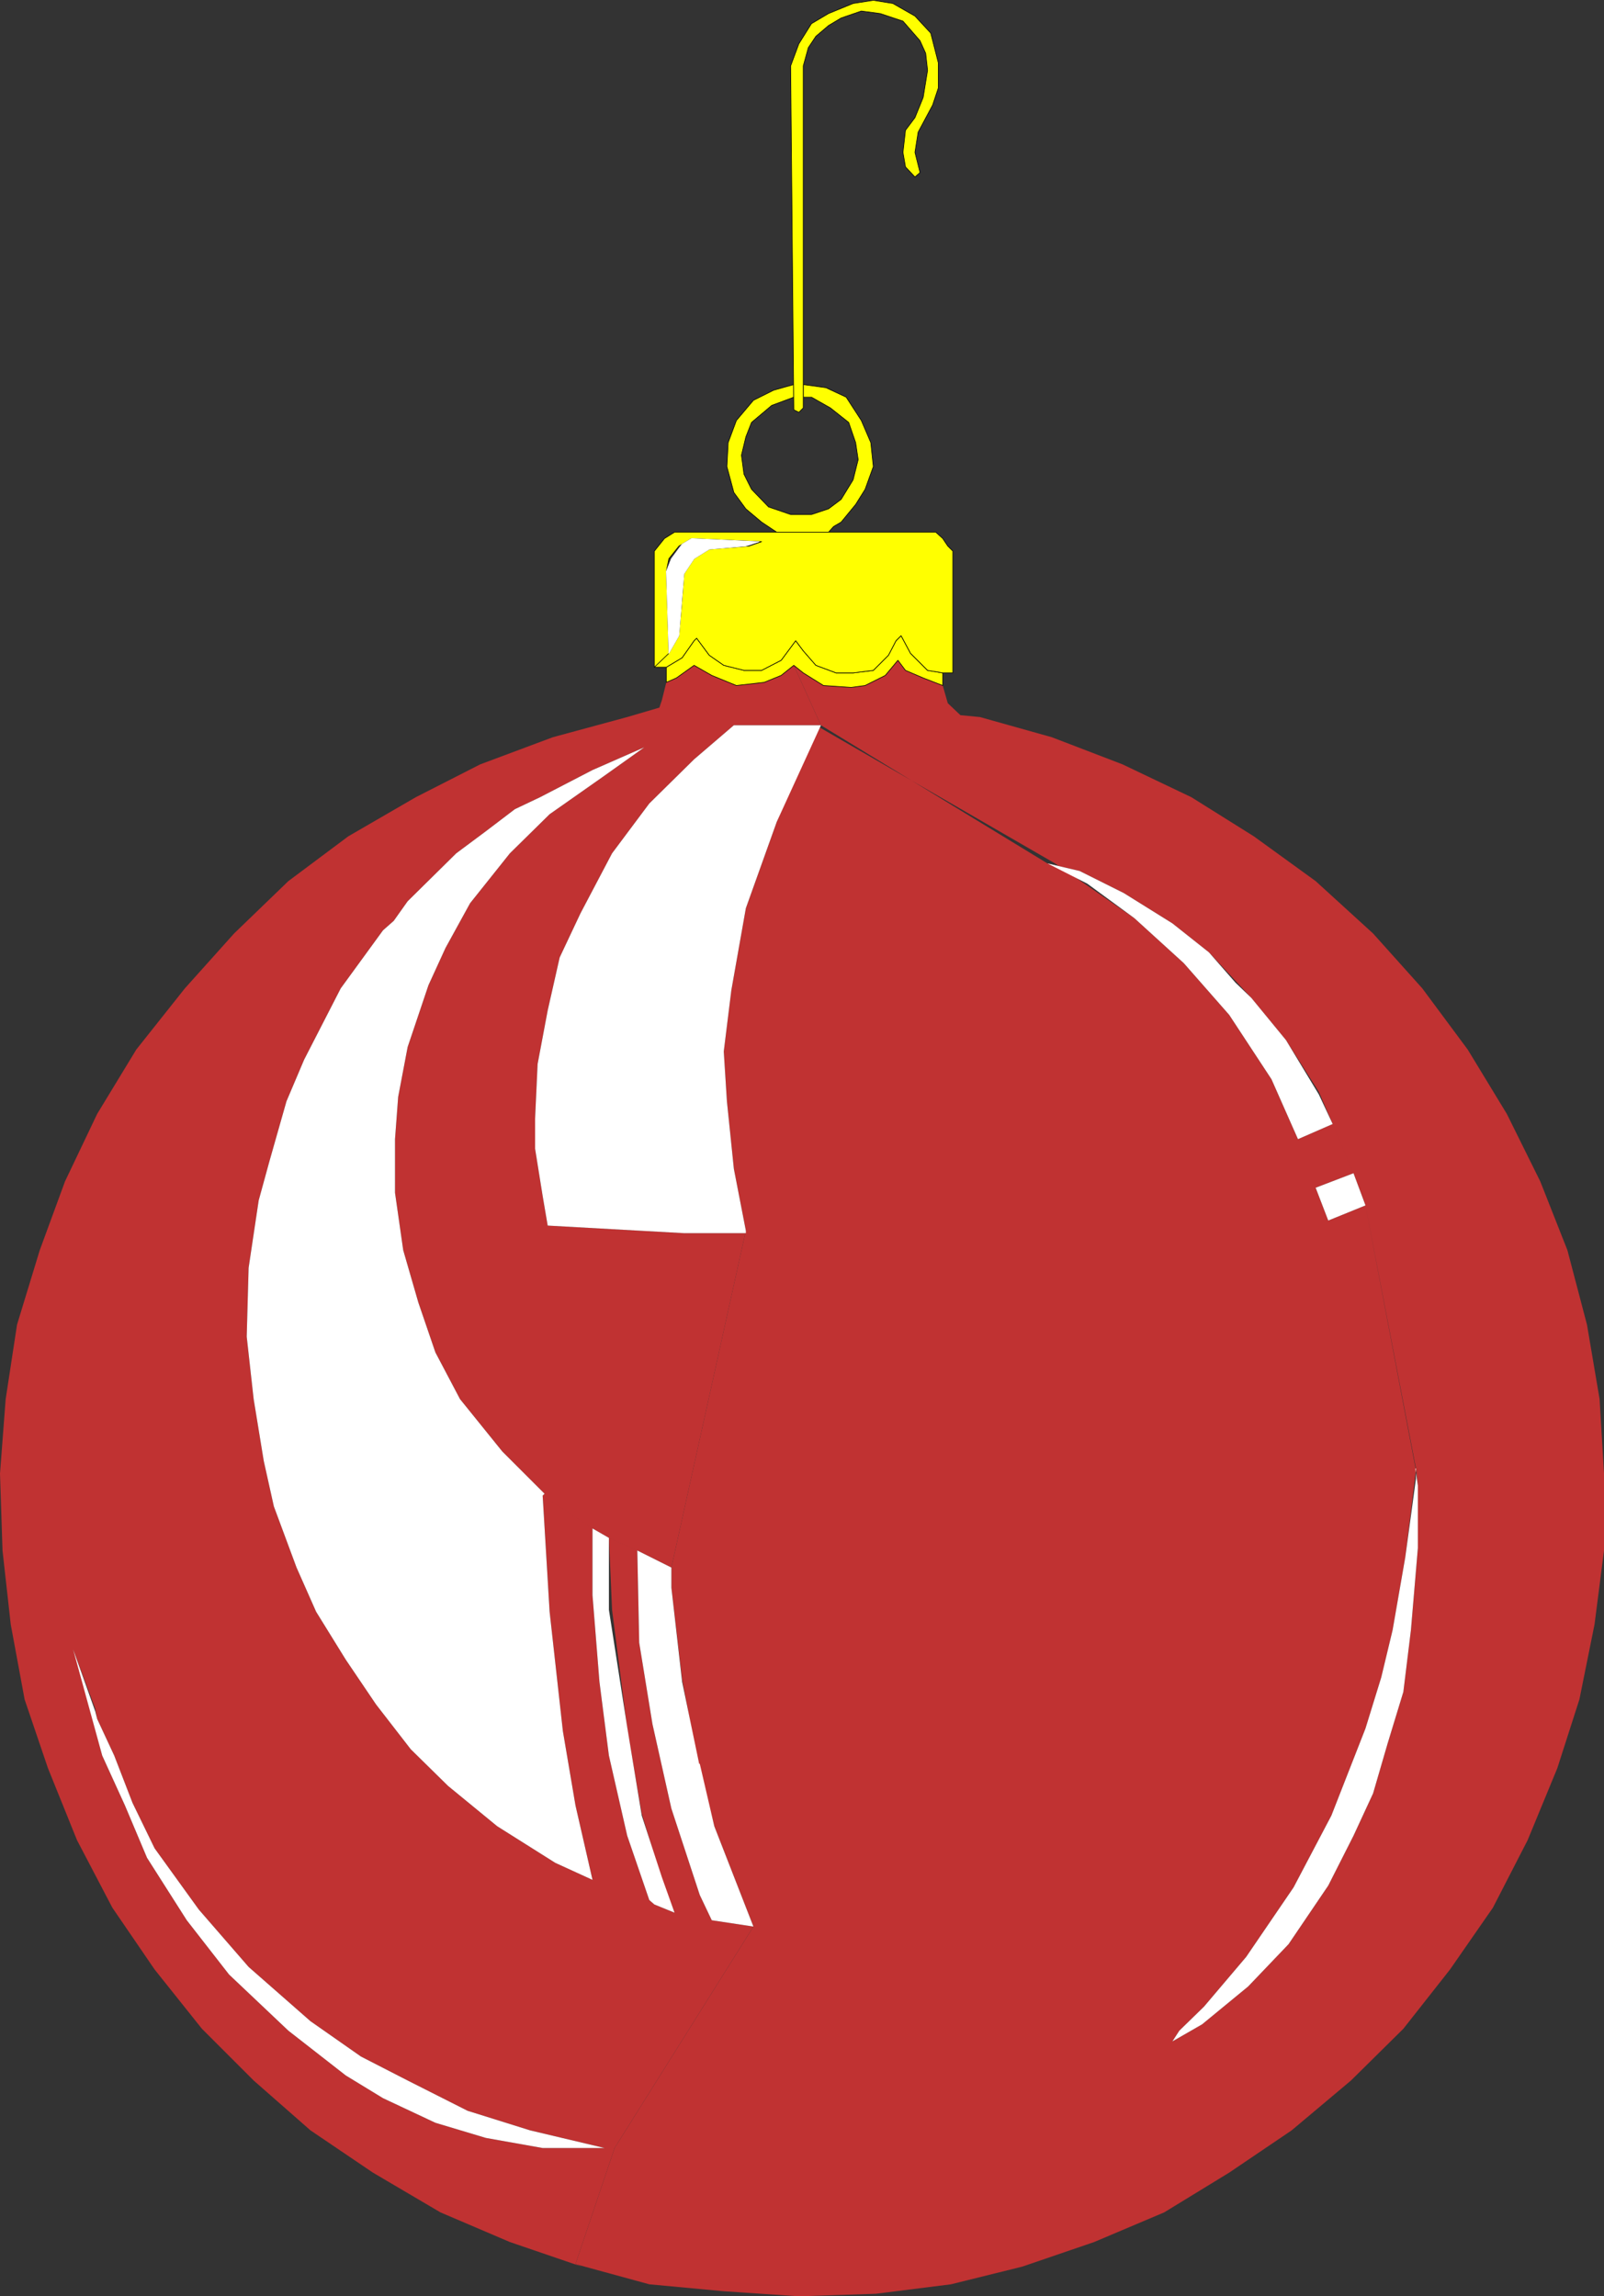 <?xml version="1.0" encoding="UTF-8" standalone="no"?>
<svg
   version="1.0"
   width="108.679mm"
   height="155.604mm"
   id="svg20"
   sodipodi:docname="Ornament 13.wmf"
   xmlns:inkscape="http://www.inkscape.org/namespaces/inkscape"
   xmlns:sodipodi="http://sodipodi.sourceforge.net/DTD/sodipodi-0.dtd"
   xmlns="http://www.w3.org/2000/svg"
   xmlns:svg="http://www.w3.org/2000/svg">
  <rect width="100%" height="100%" fill="#333333" stroke="none"/>
  <sodipodi:namedview
     id="namedview20"
     pagecolor="#ffffff"
     bordercolor="#000000"
     borderopacity="0.25"
     inkscape:showpageshadow="2"
     inkscape:pageopacity="0.0"
     inkscape:pagecheckerboard="0"
     inkscape:deskcolor="#d1d1d1"
     inkscape:document-units="mm" />
  <defs
     id="defs1">
    <pattern
       id="WMFhbasepattern"
       patternUnits="userSpaceOnUse"
       width="6"
       height="6"
       x="0"
       y="0" />
  </defs>
  <path
     style="fill:#c03232;fill-opacity:1;fill-rule:evenodd;stroke:none"
     d="m 208.933,185.749 -10.018,24.723 -7.918,22.138 -3.717,21.007 -1.939,15.674 0.808,12.766 1.777,17.29 3.07,15.836 -19.067,86.29 v 5.171 l 2.747,23.431 3.717,19.553 4.524,18.098 10.018,25.693 -35.549,56.718 -10.018,29.733 18.906,5.171 19.067,1.778 19.229,1.293 19.714,-0.646 19.229,-2.424 18.259,-4.525 18.421,-6.302 17.936,-7.595 16.644,-10.18 15.997,-10.827 15.189,-12.766 13.412,-13.25 11.958,-15.19 10.988,-15.836 8.887,-17.29 7.595,-18.421 5.656,-17.613 3.878,-19.229 2.424,-18.906 v -19.714 l -1.131,-19.068 -3.232,-19.068 -5.009,-19.068 -6.948,-17.613 -8.564,-17.29 -10.018,-16.482 -11.634,-15.674 -12.604,-14.058 -14.704,-13.412 -15.836,-11.473 -15.997,-10.019 -17.613,-8.403 -18.098,-6.948 -18.421,-5.171 -5.009,-0.485 -3.232,-3.07 -1.293,-4.525 -5.009,-1.939 -4.524,-1.939 -1.939,-2.585 -3.232,3.878 -5.171,2.585 -3.555,0.485 -7.11,-0.485 -5.171,-3.232 -2.424,-1.939 6.948,15.351 58.01,35.388 8.241,1.939 11.311,5.656 12.442,7.756 9.372,7.433 10.826,11.635 8.887,10.827 8.403,13.25 3.555,8.241 5.332,12.604 3.07,8.241 12.927,67.383 0.485,4.363 v 15.998 l -1.777,21.007 -1.939,15.836 -4.04,13.25 -3.717,12.766 -5.009,10.827 -6.464,12.766 -10.18,15.028 -10.342,10.827 -11.796,9.695 -7.595,4.363 1.777,-2.747 6.302,-6.14 10.826,-12.766 12.119,-17.775 9.695,-18.421 8.726,-22.3 4.04,-13.089 2.909,-12.119 3.232,-18.583 2.747,-22.3 -12.927,-67.868 -9.534,3.878 -3.232,-8.403 9.695,-3.717 -5.332,-12.604 -8.887,3.878 -6.787,-15.351 -10.826,-16.482 -11.634,-13.25 -12.604,-11.473 -12.119,-8.403 -8.241,-5.656 -61.242,-35.388 z"
     id="path1" />
  <path
     style="fill:#c03232;fill-opacity:1;fill-rule:evenodd;stroke:none"
     d="m 168.859,181.224 -8.241,2.424 -19.067,5.171 -18.583,6.948 -16.482,8.403 -17.29,10.019 -15.351,11.473 -13.897,13.412 -12.604,14.058 -12.442,15.674 -10.018,16.482 -8.241,17.29 L 10.18,320.193 4.363,339.261 1.454,358.328 0,377.396 l 0.646,19.714 2.101,18.906 3.555,19.229 5.979,17.613 7.433,18.421 9.049,17.29 10.826,15.836 12.119,15.19 13.25,13.25 14.543,12.766 15.997,10.827 17.29,10.18 17.775,7.595 18.421,6.302 -1.616,-0.646 10.018,-29.733 H 138.966 L 124.423,547.552 111.496,543.673 98.084,537.371 88.55,531.554 73.846,520.081 58.656,505.699 47.83,491.803 37.65,475.805 l -5.656,-13.412 -5.817,-12.766 -6.464,-24.077 -0.97,-3.07 5.656,15.19 0.485,2.585 4.363,9.372 4.686,12.119 5.656,11.635 11.311,15.674 12.765,14.705 15.836,13.897 12.927,9.049 11.957,6.14 15.351,7.756 15.997,5.009 19.067,4.525 h 2.585 l 35.549,-56.718 -10.665,-1.616 -3.07,-6.464 -7.271,-22.138 -4.848,-21.653 -3.393,-20.845 -0.485,-23.592 -7.271,-3.232 0.808,18.421 3.878,30.379 3.717,21.815 5.171,16.967 3.232,8.403 -5.171,-2.101 -1.293,-1.131 -5.656,-16.482 -4.686,-20.522 -2.424,-18.906 -1.777,-22.138 v -17.129 l -12.765,-8.403 1.777,29.733 3.393,30.541 3.232,19.068 4.363,19.068 -9.534,-4.363 -14.866,-9.372 -12.604,-10.342 -9.534,-9.372 -8.887,-11.473 -7.756,-11.473 -7.595,-12.281 -5.009,-11.311 -5.817,-15.674 -2.585,-11.635 -2.585,-15.836 -1.777,-15.998 0.485,-17.613 2.585,-17.29 2.747,-10.019 4.363,-15.351 4.524,-10.665 9.372,-18.26 10.826,-14.866 2.747,-2.424 3.555,-5.009 12.442,-12.281 7.595,-5.656 7.433,-5.656 6.464,-3.07 13.412,-6.948 13.25,-5.817 -10.665,7.595 -13.573,9.534 -10.18,10.019 -10.18,12.766 -6.302,11.473 -4.363,9.534 -5.332,15.836 -2.424,12.766 -0.808,10.827 V 305.488 l 2.101,14.705 3.878,13.412 4.363,12.766 6.302,11.958 10.826,13.412 10.826,10.827 -0.485,0.485 12.765,8.403 4.201,2.424 7.271,3.232 8.726,4.363 19.067,-86.29 v 0.646 h -15.836 l -34.903,-1.939 -1.293,-7.595 -1.939,-12.119 v -7.595 l 0.646,-14.058 2.585,-13.735 3.07,-13.574 5.332,-11.311 8.079,-15.351 9.534,-12.766 11.473,-11.311 10.18,-8.726 h 22.299 l -6.948,-15.351 -3.232,2.585 -4.363,1.778 -7.11,0.808 -6.302,-2.585 -4.524,-2.585 -4.524,3.232 -2.585,1.131 -1.131,4.525 -0.646,1.939 z"
     id="path2" />
  <path
     style="fill:#ffffff;fill-opacity:1;fill-rule:evenodd;stroke:none"
     d="m 336.911,304.195 9.695,-3.717 3.07,8.241 -9.534,3.878 z"
     id="path3" />
  <path
     style="fill:#ffffff;fill-opacity:1;fill-rule:evenodd;stroke:none"
     d="m 268.236,221.137 8.241,1.939 11.311,5.656 12.442,7.756 9.372,7.433 6.787,7.756 4.04,3.878 8.887,10.827 8.403,13.897 3.555,7.595 -8.887,3.878 -6.787,-15.351 -10.826,-16.482 -11.634,-13.25 -12.604,-11.473 -12.119,-8.888 -10.18,-5.171 z"
     id="path4" />
  <path
     style="fill:#ffffff;fill-opacity:1;fill-rule:evenodd;stroke:none"
     d="m 362.442,376.103 0.646,4.363 v 15.998 l -1.777,21.007 -1.939,15.836 -4.04,13.25 -3.717,12.766 -5.009,10.827 -6.464,12.766 -10.18,15.028 -10.342,10.827 -11.796,9.695 -7.595,4.363 1.777,-2.747 6.302,-6.14 10.826,-12.766 12.119,-17.775 9.695,-18.421 8.726,-22.3 4.04,-13.089 2.909,-12.119 3.232,-18.583 2.747,-20.199 v -2.585 0 z"
     id="path5" />
  <path
     style="fill:#ffffff;fill-opacity:1;fill-rule:evenodd;stroke:none"
     d="m 154.801,550.137 -19.067,-4.525 -15.997,-5.009 -15.351,-7.756 -11.957,-6.14 -12.927,-9.049 -15.836,-13.897 -12.765,-14.705 -11.311,-15.674 -5.656,-11.635 -4.686,-12.119 -4.363,-9.372 -0.485,-1.939 -5.656,-15.836 7.433,27.147 5.817,12.766 5.656,13.412 10.18,15.998 10.826,13.897 15.189,14.382 14.704,11.473 9.534,5.817 13.412,6.302 12.927,3.878 14.543,2.585 h 15.836 z"
     id="path6" />
  <path
     style="fill:#ffffff;fill-opacity:1;fill-rule:evenodd;stroke:none"
     d="m 179.039,451.728 -4.363,-21.007 -2.747,-24.077 v -5.171 l -8.726,-4.363 0.485,23.592 3.393,20.845 4.848,21.653 7.271,22.138 3.07,6.464 10.665,1.616 -10.018,-25.693 -3.717,-15.998 v 0 z"
     id="path7" />
  <path
     style="fill:#ffffff;fill-opacity:1;fill-rule:evenodd;stroke:none"
     d="m 155.932,412.3 v -18.421 l -4.201,-2.424 v 17.129 l 1.777,22.138 2.424,18.906 4.686,20.522 5.656,16.482 1.293,1.131 5.171,2.101 -3.232,-9.049 -5.171,-15.836 -3.717,-22.623 z"
     id="path8" />
  <path
     style="fill:#ffffff;fill-opacity:1;fill-rule:evenodd;stroke:none"
     d="m 154.316,198.999 -13.573,9.534 -10.18,10.019 -10.18,12.766 -6.302,11.473 -4.363,9.534 -5.332,15.836 -2.424,12.766 -0.808,10.827 V 305.488 l 2.101,14.705 3.878,13.412 4.363,12.766 6.302,11.958 10.826,13.412 10.826,10.827 -0.485,0.485 1.777,29.733 3.393,30.541 3.232,19.068 4.363,19.068 -9.534,-4.363 -14.866,-9.372 -12.604,-10.342 -9.534,-9.372 -8.887,-11.473 -7.756,-11.473 -7.595,-12.281 -5.009,-11.311 -5.817,-15.674 -2.585,-11.635 -2.585,-15.836 -1.777,-15.998 0.485,-17.613 2.585,-17.29 2.747,-10.019 4.363,-15.351 4.524,-10.665 9.372,-18.26 10.826,-14.866 2.747,-2.424 3.555,-5.009 12.442,-12.281 7.595,-5.656 7.433,-5.656 6.464,-3.07 13.412,-6.948 13.25,-5.817 z"
     id="path9" />
  <path
     style="fill:#ffffff;fill-opacity:1;fill-rule:evenodd;stroke:none"
     d="m 187.927,185.749 h 22.299 l -11.311,24.723 -7.918,22.138 -3.717,21.007 -1.939,15.674 0.808,12.766 1.777,17.29 3.07,15.836 v 0.646 h -15.836 l -34.903,-1.939 -1.293,-7.595 -1.939,-12.119 v -7.595 l 0.646,-14.058 2.585,-13.735 3.07,-13.574 5.332,-11.311 8.079,-15.351 9.534,-12.766 11.473,-11.311 10.18,-8.726 z"
     id="path10" />
  <path
     style="fill:#ffff00;fill-opacity:1;fill-rule:evenodd;stroke:none"
     d="m 236.403,173.63 -4.524,-1.939 -1.939,-2.585 -3.232,3.878 -5.171,2.585 -3.555,0.485 -7.11,-0.485 -5.171,-3.232 -2.424,-1.939 -3.232,2.585 -4.363,1.778 -7.11,0.808 -6.302,-2.585 -4.524,-2.585 -4.524,3.232 -2.585,1.131 v -3.878 l 4.04,-2.424 3.07,-4.363 0.646,-0.646 3.232,4.363 3.717,2.585 5.171,1.293 h 4.524 l 5.009,-2.585 3.717,-5.009 1.939,2.585 3.232,3.717 5.171,1.939 h 4.363 l 5.171,-0.646 3.878,-3.878 1.939,-3.717 1.293,-1.293 2.424,4.525 4.363,4.363 3.878,0.646 v 3.232 l -5.009,-1.939 z"
     id="path11" />
  <path
     style="fill:none;stroke:#000000;stroke-width:0.162px;stroke-linecap:round;stroke-linejoin:round;stroke-miterlimit:4;stroke-dasharray:none;stroke-opacity:1"
     d="m 236.403,173.63 -4.524,-1.939 -1.939,-2.585 -3.232,3.878 -5.171,2.585 -3.555,0.485 -7.11,-0.485 -5.171,-3.232 -2.424,-1.939 -3.232,2.585 -4.363,1.778 -7.11,0.808 -6.302,-2.585 -4.524,-2.585 -4.524,3.232 -2.585,1.131 v -3.878 l 4.04,-2.424 3.07,-4.363 0.646,-0.646 3.232,4.363 3.717,2.585 5.171,1.293 h 4.524 l 5.009,-2.585 3.717,-5.009 1.939,2.585 3.232,3.717 5.171,1.939 h 4.363 l 5.171,-0.646 3.878,-3.878 1.939,-3.717 1.293,-1.293 2.424,4.525 4.363,4.363 3.878,0.646 v 3.232 l -5.009,-1.939 v 0"
     id="path12" />
  <path
     style="fill:#ffff00;fill-opacity:1;fill-rule:evenodd;stroke:none"
     d="m 170.637,170.883 4.04,-2.424 3.07,-4.363 0.646,-0.646 3.232,4.363 3.717,2.585 5.171,1.293 h 4.524 l 5.009,-2.585 3.717,-5.009 1.939,2.585 3.232,3.717 5.171,1.939 h 4.363 l 5.171,-0.646 3.878,-3.878 1.939,-3.717 1.293,-1.293 2.424,4.525 4.363,4.363 3.878,0.646 h 2.585 v -31.187 l -1.293,-1.293 -1.293,-1.939 -1.777,-1.616 h -66.897 l -2.585,1.616 -2.585,3.232 v 29.733 l 3.717,-3.555 -0.646,-21.007 0.646,-3.232 2.585,-3.232 3.232,-1.939 17.936,0.808 -3.232,1.131 -10.18,0.808 -3.878,2.424 -2.585,3.878 -0.485,6.302 -0.808,9.534 -2.585,4.525 -3.717,3.555 z"
     id="path13" />
  <path
     style="fill:none;stroke:#000000;stroke-width:0.162px;stroke-linecap:round;stroke-linejoin:round;stroke-miterlimit:4;stroke-dasharray:none;stroke-opacity:1"
     d="m 170.637,170.883 4.04,-2.424 3.07,-4.363 0.646,-0.646 3.232,4.363 3.717,2.585 5.171,1.293 h 4.524 l 5.009,-2.585 3.717,-5.009 1.939,2.585 3.232,3.717 5.171,1.939 h 4.363 l 5.171,-0.646 3.878,-3.878 1.939,-3.717 1.293,-1.293 2.424,4.525 4.363,4.363 3.878,0.646 h 2.585 v -31.187 l -1.293,-1.293 -1.293,-1.939 -1.777,-1.616 h -66.897 l -2.585,1.616 -2.585,3.232 v 29.733 l 3.717,-3.555 -0.646,-21.007 0.646,-3.232 2.585,-3.232 3.232,-1.939 17.936,0.808 -3.232,1.131 -10.18,0.808 -3.878,2.424 -2.585,3.878 -0.485,6.302 -0.808,9.534 -2.585,4.525 -3.717,3.555 h 3.07 v 0"
     id="path14" />
  <path
     style="fill:#ffff00;fill-opacity:1;fill-rule:evenodd;stroke:none"
     d="m 212.165,136.302 h -13.25 l -3.878,-2.585 -4.04,-3.393 -3.07,-4.201 -1.777,-6.625 0.323,-6.14 2.101,-5.656 4.363,-5.171 5.171,-2.585 5.171,-1.454 v 3.232 l -5.656,2.101 -5.171,4.363 -1.454,3.717 -1.131,4.686 0.646,4.848 1.939,3.878 4.363,4.525 5.656,1.939 h 5.332 l 4.363,-1.454 3.232,-2.424 3.07,-5.009 1.293,-5.171 -0.646,-4.363 -1.777,-5.171 -4.686,-3.717 -4.848,-2.747 h -2.101 v -3.232 l 5.817,0.808 5.171,2.424 3.878,5.979 2.424,5.656 0.646,6.14 -2.101,5.817 -2.424,3.878 -3.717,4.525 -1.939,1.131 z"
     id="path15" />
  <path
     style="fill:none;stroke:#000000;stroke-width:0.162px;stroke-linecap:round;stroke-linejoin:round;stroke-miterlimit:4;stroke-dasharray:none;stroke-opacity:1"
     d="m 212.165,136.302 h -13.25 l -3.878,-2.585 -4.04,-3.393 -3.07,-4.201 -1.777,-6.625 0.323,-6.14 2.101,-5.656 4.363,-5.171 5.171,-2.585 5.171,-1.454 v 3.232 l -5.656,2.101 -5.171,4.363 -1.454,3.717 -1.131,4.686 0.646,4.848 1.939,3.878 4.363,4.525 5.656,1.939 h 5.332 l 4.363,-1.454 3.232,-2.424 3.07,-5.009 1.293,-5.171 -0.646,-4.363 -1.777,-5.171 -4.686,-3.717 -4.848,-2.747 h -2.101 v -3.232 l 5.817,0.808 5.171,2.424 3.878,5.979 2.424,5.656 0.646,6.14 -2.101,5.817 -2.424,3.878 -3.717,4.525 -1.939,1.131 -1.293,1.454 v 0"
     id="path16" />
  <path
     style="fill:#ffff00;fill-opacity:1;fill-rule:evenodd;stroke:none"
     d="m 205.701,104.469 -1.131,1.131 -1.293,-0.646 -0.808,-88.067 2.101,-5.656 3.232,-5.171 4.363,-2.585 6.302,-2.585 5.171,-0.808 5.009,0.808 5.656,3.232 4.04,4.363 1.939,7.595 v 6.464 l -1.454,4.363 -3.717,6.948 -0.808,5.171 1.293,5.171 -1.293,1.131 -2.424,-2.585 -0.646,-3.717 0.646,-5.656 2.424,-3.232 2.101,-5.171 1.131,-6.948 -0.485,-4.363 -1.454,-3.232 -4.363,-5.009 -5.817,-1.939 -4.848,-0.646 -5.171,1.778 -3.232,1.939 -3.232,2.747 -1.939,2.909 -1.293,4.686 v 87.582 z"
     id="path17" />
  <path
     style="fill:none;stroke:#000000;stroke-width:0.162px;stroke-linecap:round;stroke-linejoin:round;stroke-miterlimit:4;stroke-dasharray:none;stroke-opacity:1"
     d="m 205.701,104.469 -1.131,1.131 -1.293,-0.646 -0.808,-88.067 2.101,-5.656 3.232,-5.171 4.363,-2.585 6.302,-2.585 5.171,-0.808 5.009,0.808 5.656,3.232 4.04,4.363 1.939,7.595 v 6.464 l -1.454,4.363 -3.717,6.948 -0.808,5.171 1.293,5.171 -1.293,1.131 -2.424,-2.585 -0.646,-3.717 0.646,-5.656 2.424,-3.232 2.101,-5.171 1.131,-6.948 -0.485,-4.363 -1.454,-3.232 -4.363,-5.009 -5.817,-1.939 -4.848,-0.646 -5.171,1.778 -3.232,1.939 -3.232,2.747 -1.939,2.909 -1.293,4.686 v 87.582 0"
     id="path18" />
  <path
     style="fill:#ffffff;fill-opacity:1;fill-rule:evenodd;stroke:none"
     d="m 171.283,167.328 -0.646,-21.007 1.293,-3.232 2.747,-3.717 2.424,-1.454 17.29,0.808 -3.393,1.131 -9.372,0.808 -3.878,2.424 -2.585,3.878 -1.293,15.836 -2.585,4.525 z"
     id="path19" />
  <path
     style="fill:none;stroke:#ffffff;stroke-width:0.162px;stroke-linecap:round;stroke-linejoin:round;stroke-miterlimit:4;stroke-dasharray:none;stroke-opacity:1"
     d="m 171.283,167.328 -0.646,-21.007 1.293,-3.232 2.747,-3.717 2.424,-1.454 17.29,0.808 -3.393,1.131 -9.372,0.808 -3.878,2.424 -2.585,3.878 -1.293,15.836 -2.585,4.525 v 0"
     id="path20" />
</svg>
